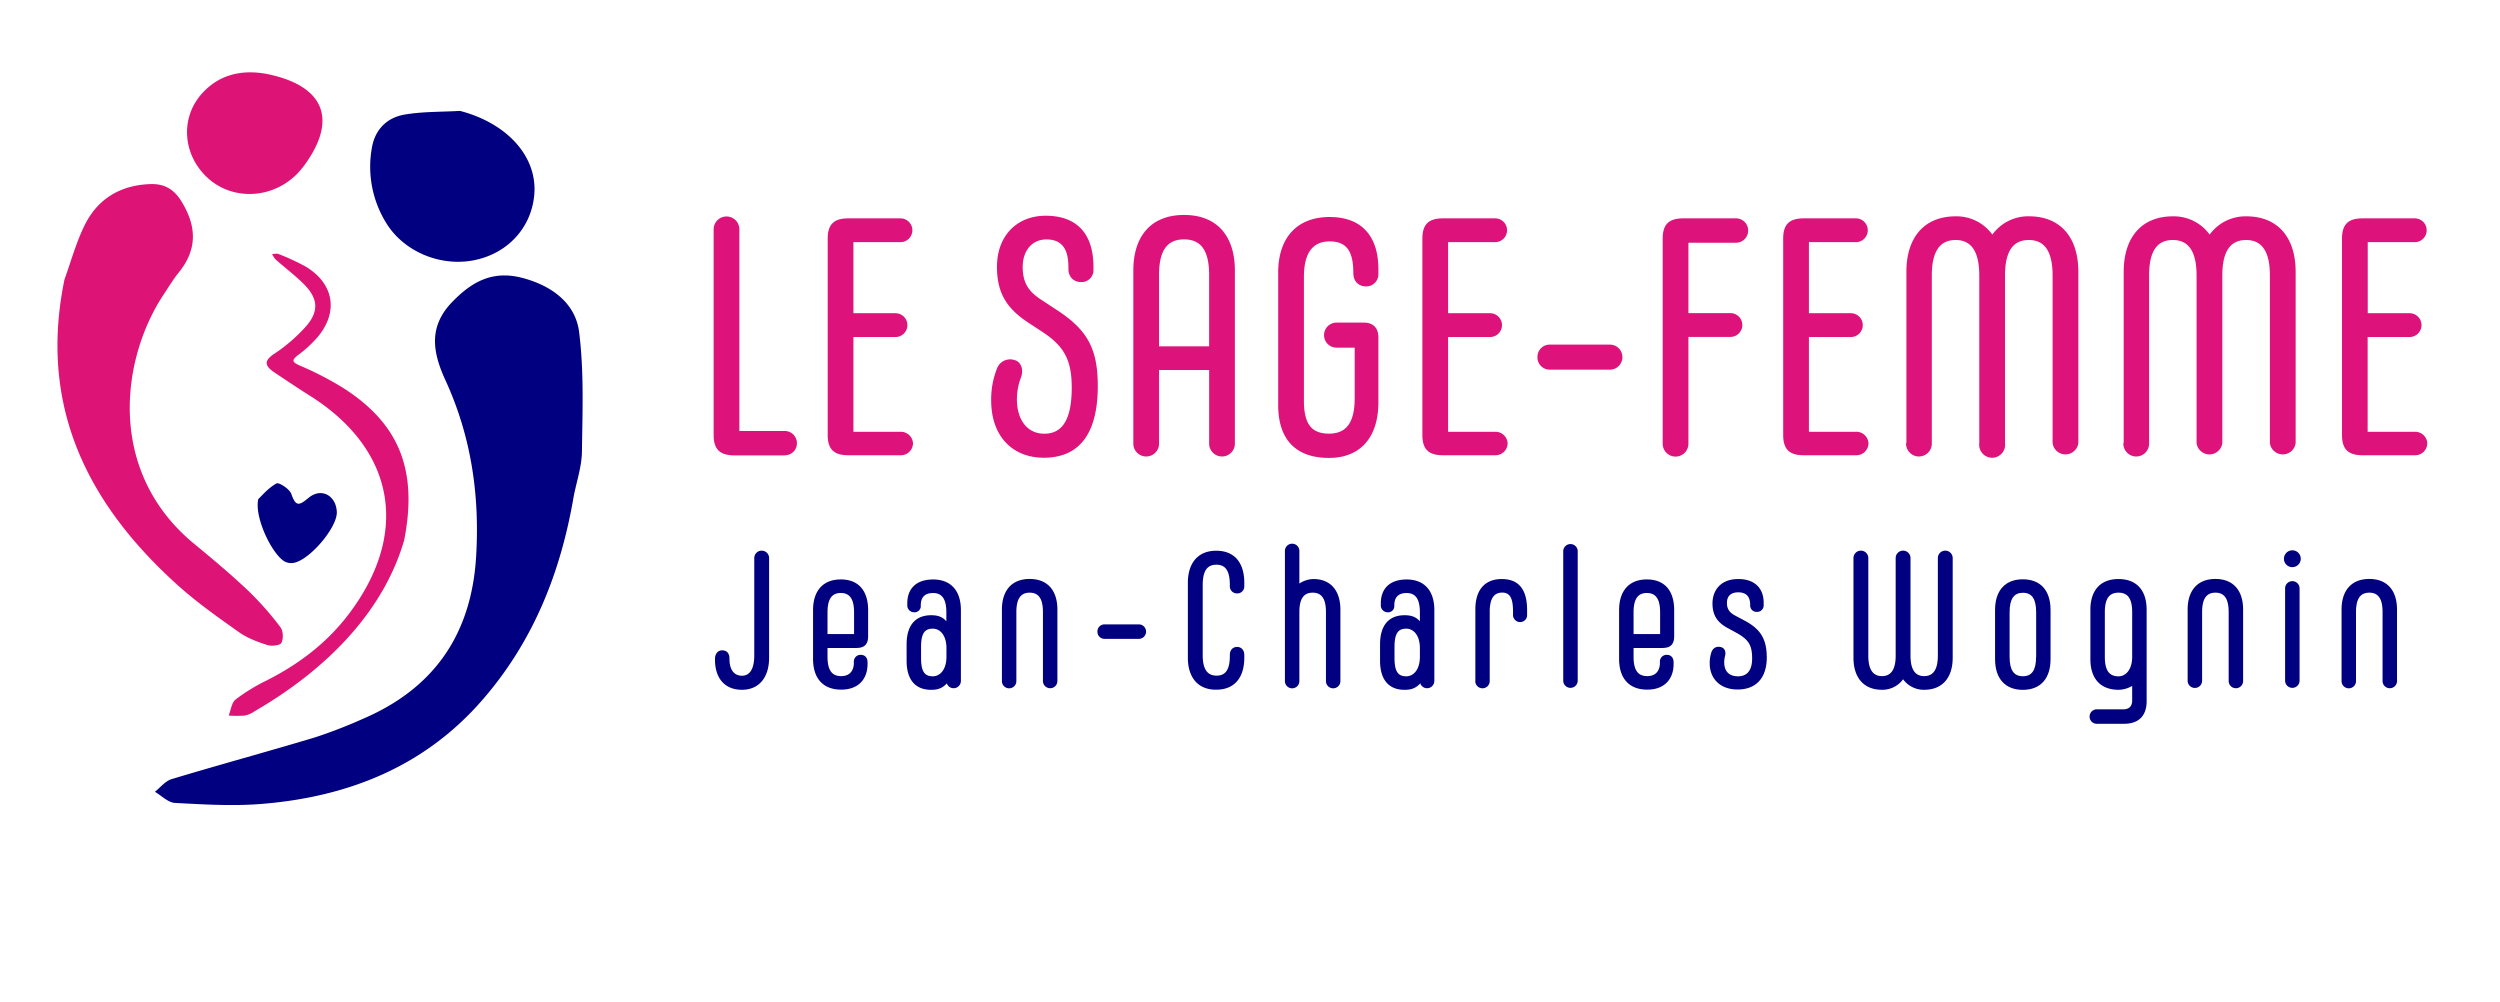<svg id="Layer_1" data-name="Layer 1" xmlns="http://www.w3.org/2000/svg" viewBox="0 0 1155.79 463.31"><defs><style>.cls-1{fill:#dd127b;}.cls-2{fill:navy;}.cls-3{fill:#de1376;}</style></defs><path class="cls-1" d="M329.93,201.1V106.27a5.95,5.95,0,1,1,11.89,0v93h20.65a5.59,5.59,0,0,1,5.95,5.63c0,3.29-2.5,5.63-5.95,5.63h-23C332.74,210.48,329.93,207.67,329.93,201.1Z"/><path class="cls-1" d="M422.09,205a5.61,5.61,0,0,1-5.79,5.47H392.21c-6.73,0-9.55-2.81-9.55-9.38V110.34c0-6.57,2.82-9.39,9.55-9.39H416.3a5.48,5.48,0,1,1,0,11H394.55v32.86H414a5.49,5.49,0,1,1,0,11H394.55v43.81H416.3A5.62,5.62,0,0,1,422.09,205Z"/><path class="cls-1" d="M458.24,185.14a38.64,38.64,0,0,1,2.66-14.71,6.5,6.5,0,0,1,8.29-3.92c3.13.94,4.07,4.7,2.82,8a28.33,28.33,0,0,0-1.88,10c0,9.54,4.7,16,12.68,16,7.66,0,12.67-5.48,12.67-21.28,0-12.52-3.29-19.09-13.61-25.82l-5.95-3.91c-10.17-6.57-15-13.62-15-26.13,0-14.4,9.23-23.63,22.53-23.63,13.93,0,22.07,7.82,22.07,23.63v1.25a5.5,5.5,0,0,1-5.79,5.79c-3.13,0-5.79-2.19-5.79-6.11v-.93c0-9.71-4.23-12.68-10.18-12.68-6.57,0-10.95,5.17-10.95,12.68,0,7.35,2.66,11.42,8.76,15.33l5.95,3.91c14.71,9.39,20,17.84,20,35.84,0,24.56-10.49,33.17-25,33.17C468.1,211.58,458.24,201.72,458.24,185.14Z"/><path class="cls-1" d="M570.9,125.05v79.8a5.95,5.95,0,1,1-11.89,0v-33.8H535.85v33.8a5.95,5.95,0,1,1-11.89,0v-79.8c0-15.81,8.14-25.67,23.47-25.67S570.9,109.24,570.9,125.05ZM559,160.1v-33c0-11.73-4.07-16.43-11.58-16.43s-11.58,4.7-11.58,16.43v33Z"/><path class="cls-1" d="M590.93,187.33V126c0-15.81,8.45-25.67,23.79-25.67,14.86,0,22.53,8.92,22.53,24.1v2.19a5.59,5.59,0,0,1-5.79,5.79c-3.13,0-5.79-2.19-5.79-6.1,0-9.55-2.66-14.71-10.95-14.71-7.83,0-11.9,5.32-11.9,16.43v57.27c0,10.8,3.6,15.18,11.58,15.18s11.9-5,11.9-16.43V160.72h-8.14a5.79,5.79,0,1,1,0-11.57h12.36c4.38,0,6.73,2.5,6.73,6.88v30c0,15.81-8,25.67-22.85,25.67C599.07,211.74,590.93,203.13,590.93,187.33Z"/><path class="cls-1" d="M697,205a5.61,5.61,0,0,1-5.79,5.47H667.14c-6.73,0-9.55-2.81-9.55-9.38V110.34c0-6.57,2.82-9.39,9.55-9.39h24.09a5.48,5.48,0,1,1,0,11H669.48v32.86h19.41a5.49,5.49,0,1,1,0,11H669.48v43.81h21.75A5.62,5.62,0,0,1,697,205Z"/><path class="cls-1" d="M710.79,165.11a5.65,5.65,0,0,1,5.64-5.79h27.85a5.79,5.79,0,0,1,0,11.58H716.43A5.66,5.66,0,0,1,710.79,165.11Z"/><path class="cls-1" d="M780.58,112.22v32.54H800a5.49,5.49,0,1,1,0,11H780.58v49.13a5.95,5.95,0,1,1-11.89,0V110.34c0-6.57,2.82-9.39,9.55-9.39h24.09a5.64,5.64,0,1,1,0,11.27Z"/><path class="cls-1" d="M863.83,205a5.61,5.61,0,0,1-5.79,5.47h-24.1c-6.73,0-9.54-2.81-9.54-9.38V110.34c0-6.57,2.81-9.39,9.54-9.39H858a5.48,5.48,0,1,1,0,11H836.29v32.86h19.4a5.49,5.49,0,1,1,0,11h-19.4v43.81H858A5.62,5.62,0,0,1,863.83,205Z"/><path class="cls-1" d="M881.36,204.85V125.67c0-15.8,8.13-25.66,22.84-25.66a20.47,20.47,0,0,1,16.9,8.45A20.47,20.47,0,0,1,938,100c14.71,0,22.85,9.86,22.85,25.66v79.18a6,6,0,0,1-11.9,0V127.39c0-11.26-3.75-16.43-11-16.43s-11,5.17-11,16.43v77.46a6,6,0,1,1-11.9,0V127.39c0-11.26-3.75-16.43-10.95-16.43s-11,5.17-11,16.43v77.46a5.95,5.95,0,1,1-11.89,0Z"/><path class="cls-1" d="M981.82,204.85V125.67c0-15.8,8.13-25.66,22.84-25.66a20.47,20.47,0,0,1,16.9,8.45,20.47,20.47,0,0,1,16.9-8.45c14.71,0,22.85,9.86,22.85,25.66v79.18a6,6,0,0,1-11.9,0V127.39c0-11.26-3.75-16.43-11-16.43s-11,5.17-11,16.43v77.46a6,6,0,0,1-11.9,0V127.39c0-11.26-3.75-16.43-11-16.43s-10.95,5.17-10.95,16.43v77.46a5.95,5.95,0,1,1-11.89,0Z"/><path class="cls-1" d="M1122.18,205a5.61,5.61,0,0,1-5.79,5.47h-24.1c-6.73,0-9.54-2.81-9.54-9.38V110.34c0-6.57,2.81-9.39,9.54-9.39h24.1a5.48,5.48,0,1,1,0,11h-21.75v32.86H1114a5.49,5.49,0,1,1,0,11h-19.4v43.81h21.75A5.62,5.62,0,0,1,1122.18,205Z"/><path class="cls-2" d="M330.56,305v-.27c0-2.8,1.53-4.07,3.34-4.07,2.17,0,3.34,1.45,3.34,3.8v.09c0,4.78,1.9,7.85,5.78,7.85s5.69-3.52,5.69-9.48V258a3.43,3.43,0,0,1,6.86,0V304.1c0,9.12-4.69,14.8-12.55,14.8S330.56,313.67,330.56,305Z"/><path class="cls-2" d="M382.57,299.58v4c0,6.23,2,9,6.32,9,4.15,0,5.87-2.71,5.87-6.23v-.18a3.11,3.11,0,0,1,3.16-3.43c2,0,3.16,1.36,3.16,3.43V307c0,6.78-4.06,11.83-12.19,11.83-8.31,0-13-5.14-13-14.17V282.06c0-9,4.69-14.18,12.82-14.18s12.64,5.15,12.64,14.18v12c0,3.79-1.62,5.51-5.51,5.51Zm0-16.43v10h12.28v-10c0-6.24-2-9-6.14-9S382.57,276.91,382.57,283.15Z"/><path class="cls-2" d="M444.24,282.06v32.78a3.39,3.39,0,0,1-3.34,3.34,3.31,3.31,0,0,1-3.16-2.26c-1.8,2-3.79,3-7.22,3-7.14,0-11.38-4.42-11.38-13.45v-7.59c0-9,4.24-13.45,11.38-13.45,3.34,0,5.32.9,7,2.8v-4.06c0-6.24-2-9-6.14-9s-5.69,2.26-5.69,5.78V280a2.87,2.87,0,0,1-3.16,3.07,3.16,3.16,0,0,1-3.07-3.34v-.9c0-6.32,3.79-10.93,11.92-10.93S444.24,273,444.24,282.06Zm-6.68,21.58v-4c0-5.87-2.89-9-6.32-9-3.88,0-5.42,2.35-5.42,8.58v4.88c0,6.23,1.54,8.57,5.42,8.57C434.67,312.67,437.56,309.51,437.56,303.64Z"/><path class="cls-2" d="M463.2,314.84v-33c0-9,4.7-14.18,12.83-14.18s12.82,5.15,12.82,14.18v33a3.34,3.34,0,0,1-6.68,0V283c0-6.23-2-9-6.14-9s-6.15,2.8-6.15,9v31.88a3.34,3.34,0,0,1-6.68,0Z"/><path class="cls-2" d="M507.36,292a3.26,3.26,0,0,1,3.25-3.34h16.07a3.35,3.35,0,0,1,0,6.69H510.61A3.26,3.26,0,0,1,507.36,292Z"/><path class="cls-2" d="M549.17,304.1V269.42c0-9.12,4.69-14.81,13.09-14.81,8.58,0,13,5.69,13,14.81V271a3.23,3.23,0,0,1-3.34,3.35,3.28,3.28,0,0,1-3.34-3.53v-.27c0-6.77-2.08-9.48-6.23-9.48s-6.32,2.71-6.32,9.48v32.33c0,6.68,2.26,9.48,6.41,9.48s6.14-2.71,6.14-9.21v-.36c0-2.35,1.45-3.7,3.34-3.7s3.34,1.35,3.34,3.7v1.27c0,9.12-4.42,14.8-13,14.8C553.86,318.9,549.17,313.22,549.17,304.1Z"/><path class="cls-2" d="M619.69,281.88v33a3.34,3.34,0,1,1-6.68,0V283c0-6.23-2-9-6.14-9s-6.15,2.8-6.15,9v31.88a3.34,3.34,0,1,1-6.68,0V254.7a3.34,3.34,0,1,1,6.68,0v15.08a12.13,12.13,0,0,1,6.51-2.08C615,267.7,619.69,272.85,619.69,281.88Z"/><path class="cls-2" d="M663.12,282.06v32.78a3.39,3.39,0,0,1-3.34,3.34,3.3,3.3,0,0,1-3.16-2.26c-1.81,2-3.79,3-7.23,3-7.13,0-11.37-4.42-11.37-13.45v-7.59c0-9,4.24-13.45,11.37-13.45,3.35,0,5.33.9,7.05,2.8v-4.06c0-6.24-2-9-6.14-9s-5.69,2.26-5.69,5.78V280a2.87,2.87,0,0,1-3.16,3.07,3.16,3.16,0,0,1-3.07-3.34v-.9c0-6.32,3.79-10.93,11.92-10.93S663.12,273,663.12,282.06Zm-6.68,21.58v-4c0-5.87-2.89-9-6.32-9-3.89,0-5.42,2.35-5.42,8.58v4.88c0,6.23,1.53,8.57,5.42,8.57C653.55,312.67,656.44,309.51,656.44,303.64Z"/><path class="cls-2" d="M682.08,314.84V281.7c0-9,4.42-14,12.19-14S706,272.4,706,282v2.17a3.22,3.22,0,0,1-3.25,3.43,3.28,3.28,0,0,1-3.25-3.43v-1.36c0-6-1.27-8.85-5-8.85s-5.78,2.62-5.78,8.85v32.06a3.34,3.34,0,0,1-6.68,0Z"/><path class="cls-2" d="M722.71,314.84V254.7a3.35,3.35,0,0,1,6.69,0v60.14a3.35,3.35,0,0,1-6.69,0Z"/><path class="cls-2" d="M755.22,299.58v4c0,6.23,2,9,6.32,9,4.15,0,5.87-2.71,5.87-6.23v-.18a3.11,3.11,0,0,1,3.16-3.43c2,0,3.16,1.36,3.16,3.43V307c0,6.78-4.06,11.83-12.19,11.83-8.31,0-13-5.14-13-14.17V282.06c0-9,4.69-14.18,12.82-14.18S774,273,774,282.06v12c0,3.79-1.62,5.51-5.51,5.51Zm0-16.43v10H767.5v-10c0-6.24-2-9-6.14-9S755.22,276.91,755.22,283.15Z"/><path class="cls-2" d="M790.43,306.71a15.07,15.07,0,0,1,.64-4.69c.63-2.44,2.43-3.34,4.42-2.89s2.53,2.35,2,4.24a12.53,12.53,0,0,0-.36,2.8c0,3.7,1.8,6.5,6.41,6.5s6.5-3.34,6.5-8.21c0-6.42-1.72-8.94-7.95-12.28l-3.16-1.72c-5.24-2.71-7.22-6.41-7.22-11.47,0-5.87,3.61-11.29,11.92-11.29,7.94,0,11.74,4.61,11.74,10.93v1a3,3,0,0,1-3.16,3.25,2.93,2.93,0,0,1-3.07-3.07v-.09c0-3.61-1.54-5.87-5.51-5.87-3.7,0-5.24,2-5.24,4.88,0,2.71,1.08,4.52,4.06,6l4.07,2.17c7.31,3.88,10.2,8.4,10.29,16.79.09,9.76-5,15.08-13.45,15.08S790.43,313.4,790.43,306.71Z"/><path class="cls-2" d="M856.89,304.1V258a3.43,3.43,0,1,1,6.86,0V303.1c0,6.5,2.17,9.48,6.32,9.48s6.33-3,6.33-9.48V258a3.43,3.43,0,1,1,6.86,0V303.1c0,6.5,2.17,9.48,6.32,9.48s6.32-3,6.32-9.48V258a3.43,3.43,0,1,1,6.86,0V304.1c0,9.12-4.69,14.8-13.18,14.8a11.8,11.8,0,0,1-9.75-4.87,11.82,11.82,0,0,1-9.76,4.87C861.59,318.9,856.89,313.22,856.89,304.1Z"/><path class="cls-2" d="M922.35,304.73V282c0-9,4.7-14.18,12.83-14.18S948,272.94,948,282v22.76c0,9-4.7,14.17-12.82,14.17S922.35,313.76,922.35,304.73Zm19-1.09V283.05c0-6.23-2-9-6.14-9s-6.14,2.8-6.14,9v20.59c0,6.23,2,9,6.14,9S941.32,309.87,941.32,303.64Z"/><path class="cls-2" d="M992.42,281.88v42.35c0,6.68-3.7,10.39-10.38,10.39H969.58a3.35,3.35,0,1,1,0-6.69h12.1c2.62,0,4.06-1.44,4.06-4.06V317.1a12.57,12.57,0,0,1-6.32,1.8c-8.31,0-13-5.14-13-14.17V281.88c0-9,4.69-14.18,13-14.18S992.42,272.85,992.42,281.88Zm-6.68,21.76V283c0-6.23-2-9-6.32-9s-6.32,2.8-6.32,9v20.68c0,6.23,2,9,6.32,9C982.85,312.67,985.74,309.51,985.74,303.64Z"/><path class="cls-2" d="M1011.38,314.84v-33c0-9,4.7-14.18,12.83-14.18s12.82,5.15,12.82,14.18v33a3.34,3.34,0,1,1-6.68,0V283c0-6.23-2-9-6.14-9s-6.14,2.8-6.14,9v31.88a3.35,3.35,0,0,1-6.69,0Z"/><path class="cls-2" d="M1055.9,258.31a3.89,3.89,0,1,1,3.88,3.89A3.86,3.86,0,0,1,1055.9,258.31Zm.54,56.53v-43a3.35,3.35,0,0,1,6.69,0v43a3.35,3.35,0,0,1-6.69,0Z"/><path class="cls-2" d="M1082.54,314.84v-33c0-9,4.69-14.18,12.82-14.18s12.82,5.15,12.82,14.18v33a3.34,3.34,0,0,1-6.68,0V283c0-6.23-2-9-6.14-9s-6.14,2.8-6.14,9v31.88a3.34,3.34,0,1,1-6.68,0Z"/><path class="cls-2" d="M265.24,229.43c1.34-6.89,3.71-13.74,3.8-20.66.25-18.44,1-37-1.31-55.31-1.67-13.15-12.4-21.36-26.32-25s-23.56,2-32.55,11.36c-11,11.5-8.69,23.43-2.91,36,11.94,26,15.81,53.09,14.2,81-2,35.33-18.55,61.22-52.88,75.73a217.91,217.91,0,0,1-22.05,8.48c-21.89,6.57-44,12.57-65.84,19.16-3,.89-5.19,3.86-7.77,5.86,3.09,1.8,6.12,5,9.27,5.15,13.27.71,26.7,1.53,39.87.48,40.74-3.26,75.77-17.63,102.19-48C246.77,296.35,259.31,264.26,265.24,229.43Z"/><path class="cls-2" d="M212.66,51.27c-8.55.5-17.24.27-25.59,1.7-8.5,1.46-13.8,7.23-15.16,15.48a49.33,49.33,0,0,0,6.6,34.57c8.11,13.31,25.08,20.39,40.64,17.29s26.5-15,27.85-30.24C248.56,72.38,234.44,56.93,212.66,51.27Z"/><path class="cls-3" d="M29.81,129.22c3-8.32,5.36-17,9.21-24.87C45,92,55.55,85.6,69.45,85.11c6.48-.22,10.94,2.26,14.51,8.1,7,11.48,7.34,22.11-1.32,32.77-2.53,3.12-4.61,6.61-6.86,10C56,165.62,49,217.82,89.78,251.43c8.52,7,17,14.12,25,21.69A140.42,140.42,0,0,1,129.67,290c1.28,1.67,1.42,5.33.43,7.21-.62,1.21-4.55,1.63-6.53,1-4.57-1.49-9.29-3.22-13.17-6-9.64-6.83-19.37-13.7-28.14-21.58C40.21,232.8,17.76,187.57,29.81,129.22Z"/><path class="cls-3" d="M123.25,34.17c26.62,5.34,32.81,20.88,17.87,41.66a38.61,38.61,0,0,1-3.59,4.37C126.08,92,107.61,92.9,96,82.24S83.19,54.4,93.5,43.1C102,33.77,112.86,32.26,123.25,34.17Z"/><path class="cls-3" d="M186.86,249.72C177.53,282,151.94,309,117.62,328.88a12.29,12.29,0,0,1-4.4,1.94,55.09,55.09,0,0,1-7.49,0c1-2.55,1.36-6,3.24-7.47a85.69,85.69,0,0,1,14.38-8.8c14.86-7.53,27.78-17.3,37.92-30.69,28.34-37.42,21.42-76.16-18.14-101-5.47-3.43-10.82-7.05-16.19-10.63-4.29-2.87-5.38-5.27,0-8.76a75.58,75.58,0,0,0,14-12c6.71-7.31,6.35-13.45-.74-20.39-4-3.94-8.55-7.37-12.77-11.11a10.7,10.7,0,0,1-1.63-2.52c1,0,2.13-.39,3,0a102.92,102.92,0,0,1,12.42,5.74c13.17,7.86,15.41,21,5.6,32.67A54.81,54.81,0,0,1,138,164c-3.27,2.48-3.13,3.35.7,5.05a147.67,147.67,0,0,1,20,10.33C183.83,195.45,193.4,216.41,186.86,249.72Z"/><path class="cls-2" d="M119.4,230.76c1.55-1.44,4.56-5.13,8.43-7.26,1.14-.64,6.1,2.61,6.88,4.9,2.07,6.13,3.76,5.21,8,1.72,5.8-4.78,12.55-1.13,13,6.42.47,7.24-13.09,23.07-20.43,23.75a6.8,6.8,0,0,1-3.13-.44C126.52,257.54,117.45,239.77,119.4,230.76Z"/></svg>